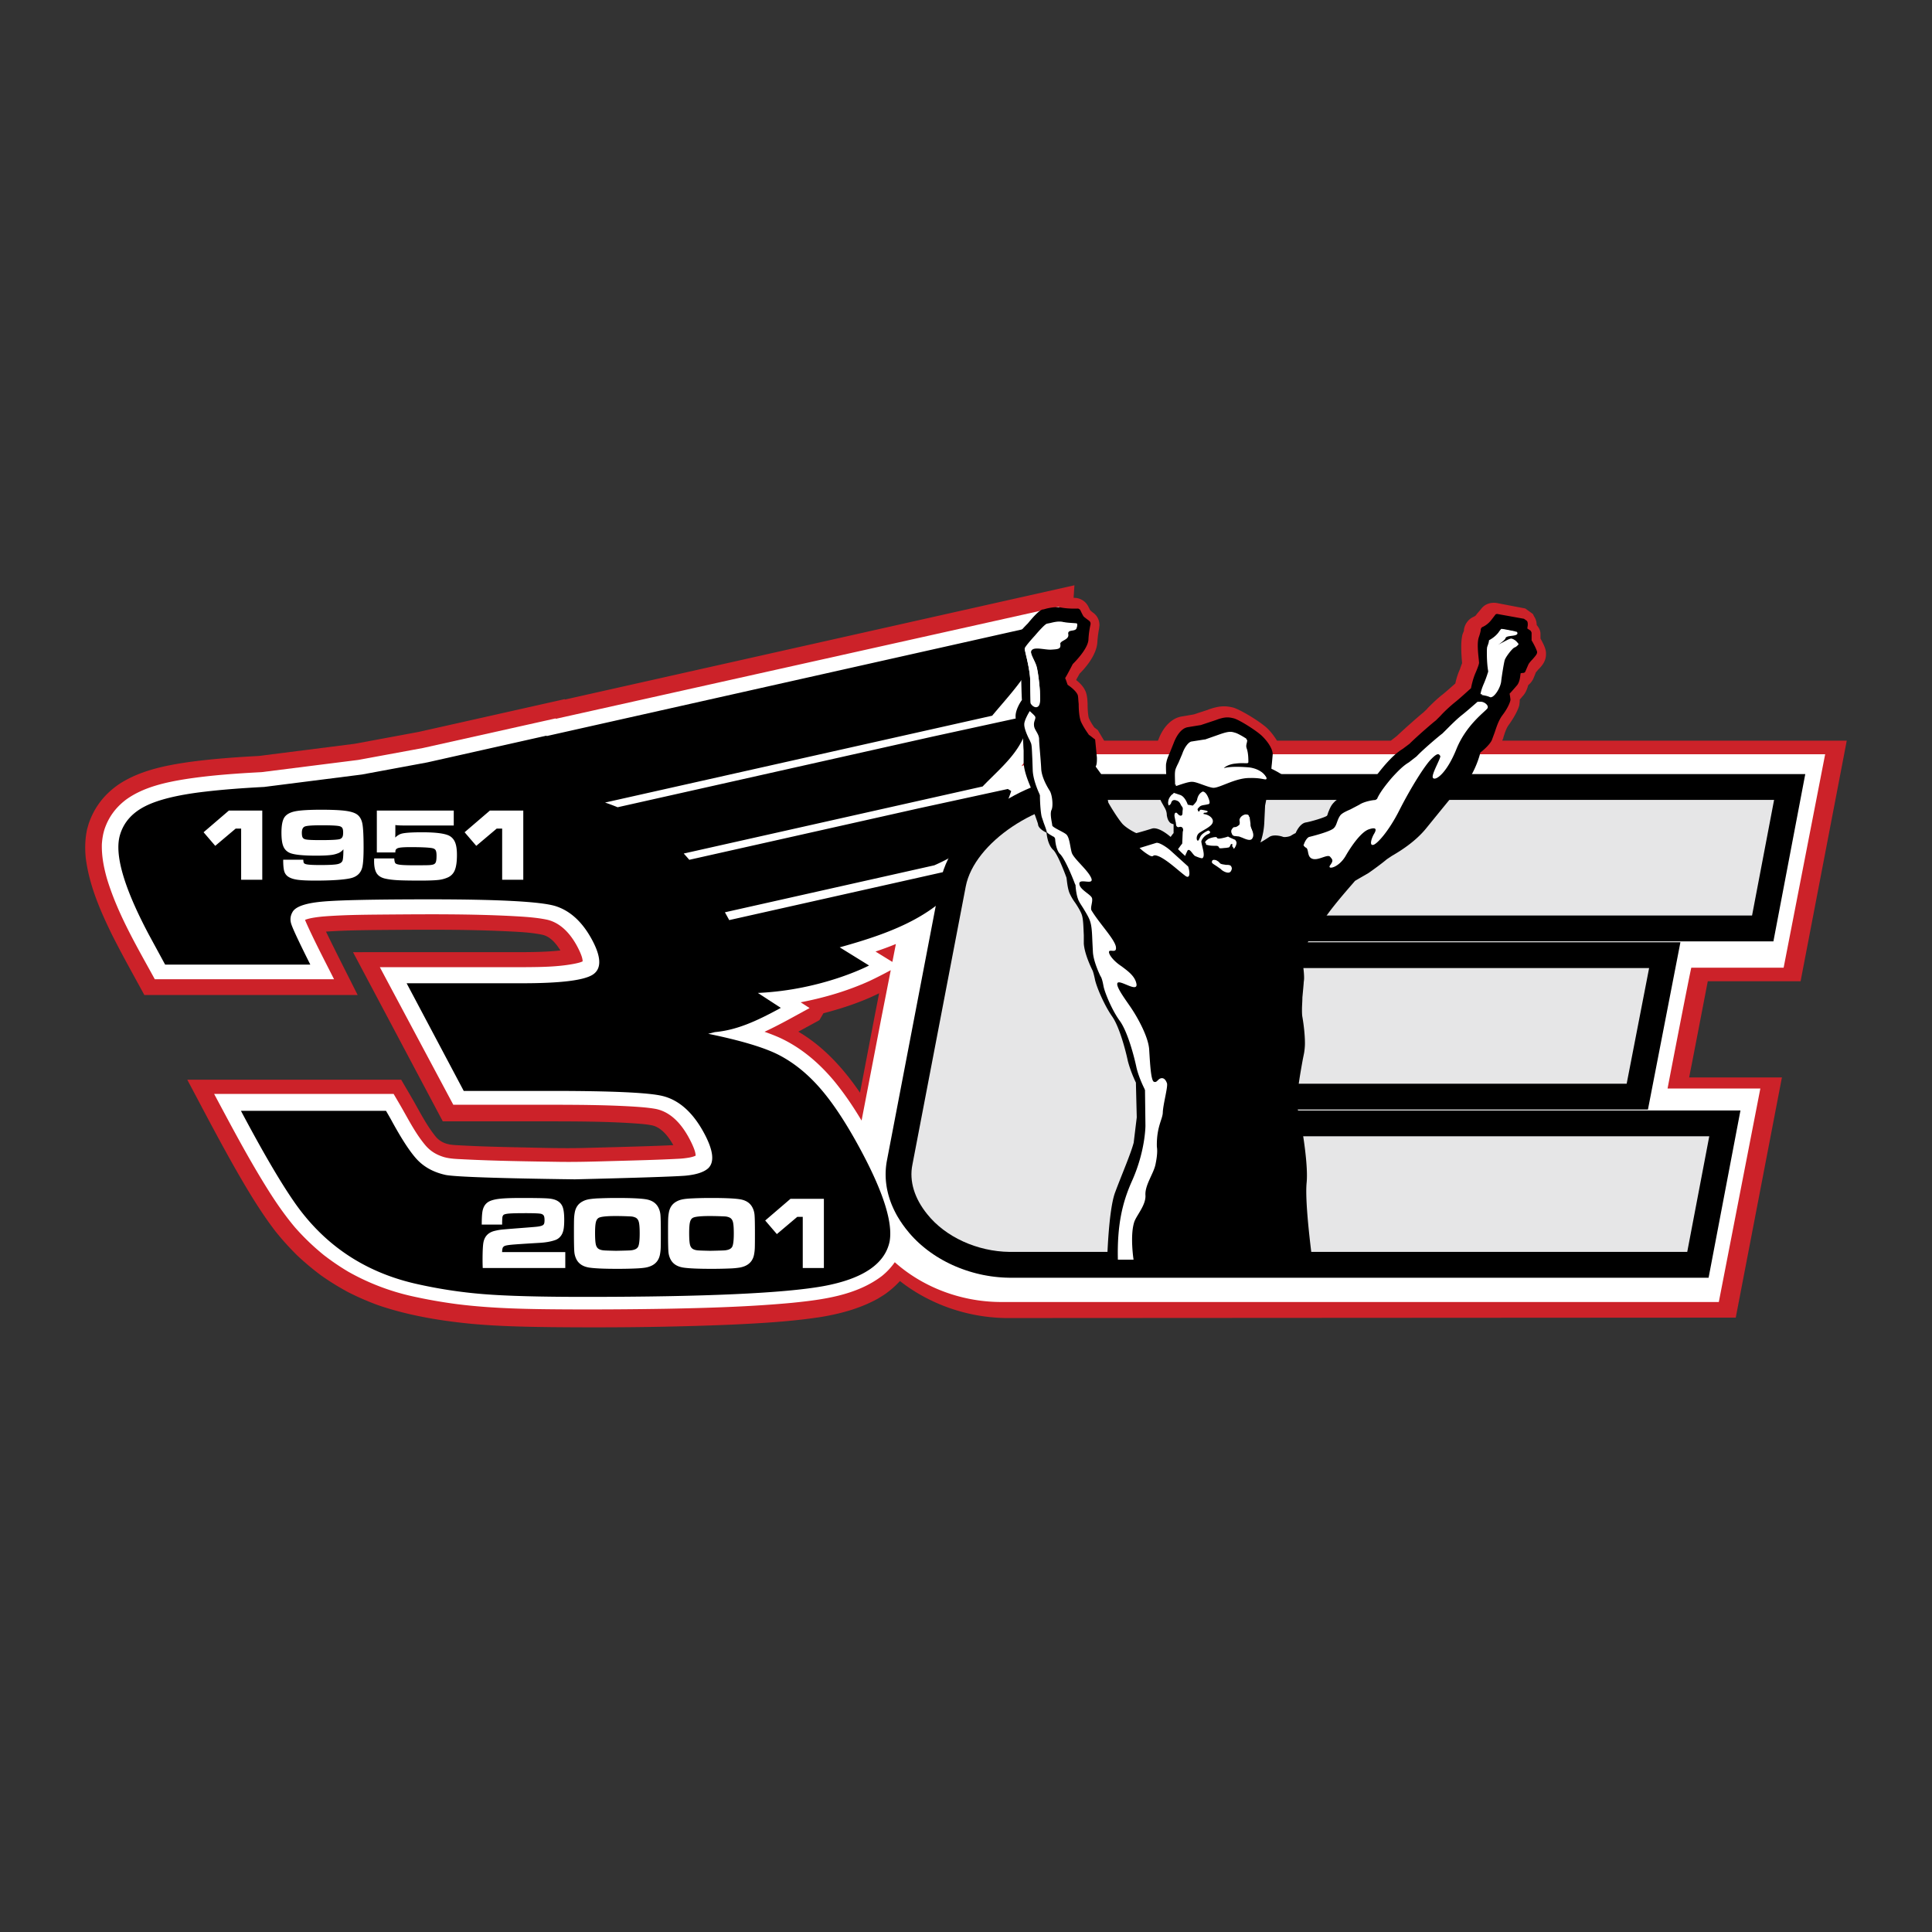 <svg xmlns="http://www.w3.org/2000/svg" width="2500" height="2500" viewBox="0 0 192.756 192.756"><rect x="0" y="0" width="192.756" height="192.756" fill="#333333" stroke="none"/><g fill-rule="evenodd" clip-rule="evenodd"><path fill="#fff" fill-opacity="0" d="M0 0h192.756v192.756H0V0z"/><path d="M179.645 97.9l4.607-24.007h-34.361c0-.084.084-.211.084-.211v-.042c.127-.423.295-.972.549-1.311.762-1.057 1.016-1.775 1.057-1.986l.043-.38v-.169c.127-.127.254-.296.254-.296.295-.296.465-.676.592-1.141a1.88 1.88 0 0 0 .506-.634s.213-.508.254-.634c.043-.042.211-.254.211-.254.381-.38.803-.845.803-1.564v-.084c0-.338-.125-.719-.549-1.479v-.465c0-.338-.168-.634-.381-.888 0-.296-.084-.592-.252-.845l-.127-.254-.762-.549-2.873-.549c-.592-.084-1.184.126-1.523.591l-.465.55c-.084.169-.252.211-.252.211h.041c-.592.211-1.014.803-1.057 1.437v-.042l.043-.043-.17.423c-.084.337-.127.718-.127 1.268 0 .591.043 1.183.086 1.606a12.1 12.1 0 0 0-.211.591 6.88 6.88 0 0 0-.465 1.438c-.34.295-.846.761-1.27 1.099-.549.422-1.098.972-1.521 1.395.043 0-.338.338-.422.423-.381.296-1.818 1.564-2.578 2.282-.086.085-.592.465-.635.507h-11.369c-.295-.465-.635-.93-1.057-1.31-.719-.634-2.494-1.733-3.297-1.986-.846-.212-1.479-.169-2.535.211h.041c-.168.042-.379.127-.803.254l-.635.211c-.211.042-1.225.211-1.225.211-1.014.169-1.859 1.057-2.324 2.325l-.043.084h-5.367c-.084-.126-.635-1.057-.635-1.057l-.338-.253a5.31 5.31 0 0 1-.549-.93c-.086-.253-.127-.972-.127-1.268 0-.465-.043-.845-.127-1.183-.127-.465-.465-.93-1.014-1.353.041-.126.252-.465.338-.634.676-.676 1.689-1.901 1.775-3.127.041-.718.168-1.353.168-1.353l.043-.338c0-.507-.211-.972-.635-1.268 0 0-.168-.127-.295-.253l-.17-.338a1.576 1.576 0 0 0-1.482-.89l.084-1.256-50.838 11.403-.014-.043-14.582 3.272-6.381 1.183-9.554 1.214c-2.349.124-4.703.294-7.034.616-2.414.349-4.927.868-6.985 2.244-1.421.999-2.4 2.258-2.962 3.906l-.153.533c-.205.961-.23 1.839-.144 2.815.331 2.736 1.438 5.301 2.643 7.754 1.017 2.022 2.13 3.995 3.21 5.984h21.283c-1.057-2.106-2.132-4.205-3.16-6.326l.012-.001c2.111-.145 4.241-.152 6.356-.171 3.826-.029 7.66-.046 11.481.129 1.238.063 2.553.104 3.769.363.789.19 1.362.899 1.767 1.558-1.237.141-2.497.162-3.741.17l-16.949.002 8.956 16.879h10.653c2.782.003 5.576.012 8.354.194.63.045 1.282.084 1.902.213.952.226 1.637 1.162 2.091 1.966-1.69.085-3.384.13-5.075.179-1.312.037-2.625.072-3.938.105-2.026.05-4.059-.017-6.085-.057-2.023-.044-4.05-.087-6.071-.199-.487-.03-.999-.028-1.468-.174a2.193 2.193 0 0 1-1.118-.765c-.904-1.131-1.552-2.445-2.272-3.694-.371-.642-.748-1.281-1.122-1.922H18.685c1.752 3.294 3.47 6.608 5.343 9.836 1.064 1.82 2.166 3.612 3.451 5.286a27.572 27.572 0 0 0 2.16 2.396 26.47 26.47 0 0 0 2.443 2.042c.878.615 1.765 1.16 2.71 1.666a27.61 27.61 0 0 0 2.952 1.277c2.988 1.021 6.184 1.552 9.323 1.854 2.618.24 5.252.295 7.88.328 6.061.063 12.137.004 18.192-.256 2.967-.141 5.947-.313 8.884-.775 1.967-.339 3.821-.85 5.577-1.818l.619-.386a9.16 9.16 0 0 0 1.568-1.364c2.91 2.284 6.655 3.628 10.524 3.692l72.865-.042 4.607-23.965h-9.256c.422-2.114 1.564-8.073 1.859-9.595l9.259.001zM87.71 99.1l-.459 2.351-1.449 7.566c-1.651-2.417-3.623-4.598-6.152-6.088l2.105-1.15.399-.686c1.893-.492 3.8-1.122 5.556-1.993zm27.86-25.291c0 .042-.043.042-.043.084 0-.042.043-.084.043-.084z" fill="#cc2229"/><path d="M177.953 96.548l4.143-21.296h-73.838c-2.131 0-4.295.429-6.346 1.184l1.197-1.588.809-2.206c.178-1.016.209-2.054.287-3.081l-2.072.448c.943-1.149 1.773-2.343 2.43-3.677.389-.854.662-1.673.846-2.593.166-1.064.189-2.142.258-3.215L55.45 71.718l-.014-.042-13.239 2.953-6.452 1.189-9.653 1.219c-2.482.13-4.981.302-7.441.673-2.11.333-4.359.811-6.11 2.095-1.007.776-1.696 1.708-2.108 2.909-.16.51-.237.993-.271 1.524-.026 1.179.185 2.27.502 3.402 1.077 3.571 3 6.803 4.779 10.057h17.884c-.879-1.74-1.788-3.48-2.604-5.254-.1-.22-.202-.441-.289-.667.25-.102.522-.158.786-.207a13.35 13.35 0 0 1 1.162-.142c2.198-.166 4.423-.168 6.626-.188 3.982-.03 7.977-.051 11.956.149 1.208.068 2.461.126 3.646.377 1.586.38 2.628 1.824 3.26 3.229.12.284.253.607.261.92-.222.113-.508.171-.749.224-1.648.331-3.402.346-5.077.357H37.897l7.328 13.726h9.73c2.723.003 5.453.017 8.171.178.771.051 1.549.103 2.31.241 1.787.369 2.908 1.989 3.629 3.54.151.341.323.739.341 1.117-.188.099-.418.149-.624.192a8.607 8.607 0 0 1-1.165.125c-2.079.11-4.163.159-6.243.217-1.839.05-3.673.113-5.513.088-3.182-.049-6.371-.089-9.549-.25-.679-.038-1.382-.042-2.039-.233-.726-.224-1.301-.564-1.802-1.137-1.025-1.205-1.737-2.648-2.526-4.008-.223-.384-.449-.766-.673-1.148H21.365c1.815 3.392 3.609 6.804 5.683 10.048.744 1.15 1.521 2.245 2.408 3.294a23.716 23.716 0 0 0 2.863 2.743 24.166 24.166 0 0 0 2.44 1.657 23.242 23.242 0 0 0 6.317 2.43c1.479.331 2.967.594 4.47.793 3.664.466 7.373.509 11.062.53 3.282.016 6.564-.008 9.846-.062 4.193-.082 8.393-.202 12.57-.593 3.085-.313 6.412-.742 8.953-2.667a6.68 6.68 0 0 0 1.296-1.384c2.762 2.464 6.536 3.934 10.488 3.969h71.725l4.143-21.297h-9.256c.211-1.134 2.154-11.173 2.367-12.055l9.213-.001zm-88.571-2.364l-.35 1.787-1.681-1.035c.69-.232 1.366-.48 2.031-.752zm-.511 2.61c-.272 1.39-.585 2.978-.943 4.794L85.959 111.8c-.856-1.437-1.796-2.824-2.868-4.104-1.497-1.752-3.247-3.228-5.361-4.189-.478-.209-.96-.395-1.453-.566 1.534-.713 3.013-1.562 4.496-2.366l-.892-.576c2.361-.452 4.687-1.138 6.878-2.13a44.548 44.548 0 0 0 2.112-1.075z" fill="#fff"/><path d="M107.877 77.289l-.641.072-.636.099-.631.124-.625.149-.621.171-.614.194-.605.214-.596.236-.588.255-.578.273-.566.292-.555.309-.543.326-.529.343-.514.359-.5.374-.482.39-.467.404-.449.42-.429.435-.408.449-.386.465-.364.48-.339.495-.311.512-.283.528-.252.545-.218.562-.18.579-.129.549-5.319 27.739-.054.285-.037.239-.029.24-.021.239-.013.24-.006.238.003.24.009.238.017.237.025.236.032.235.038.234.046.232.053.23.058.228.066.226.071.225.078.223.083.219.09.218.096.216.1.213.106.211.111.209.117.206.249.405.268.395.286.385.365.45.238.27.246.262.254.253.262.246.27.236.275.229.282.22.289.212.295.204.3.196.307.187.31.179.317.171.321.162.325.154.33.146.334.136.339.129.341.12.346.112.348.103.351.094.356.086.355.076.362.066.361.059.363.048.367.039.368.03.369.02.369.01h69.791l3.179-16.689h-50.708l.017-.091h41.461l3.24-16.689h-41.441l.019-.091h50.7l3.179-16.688h-70.978l-.615.014-.643.045z"/><path d="M174.803 91.343l2.199-11.539h-67.838c-5.578 0-11.961 4.269-12.807 8.622l-5.325 27.769c-.338 1.649.211 3.382 1.479 4.945 1.818 2.283 4.989 3.72 8.2 3.762h67.625l2.199-11.538h-50.719l1.014-5.241h41.463l2.24-11.539H123.07l1.057-5.241h50.676z" fill="#e6e6e7"/><path d="M30.961 96.24H16.476l-1.626-2.994c-2.496-4.704-3.458-8.022-2.875-9.957.368-1.235 1.2-2.183 2.496-2.844 1.296-.662 3.284-1.148 5.976-1.46 1.649-.195 3.617-.353 5.903-.471l9.753-1.239 6.523-1.209 11.898-2.67.014.042 49.59-11.124c-.145 3.721-3.039 6.559-5.139 9.093l-38.623 8.664c.437.146.855.303 1.254.469l6.885-1.544 24.527-5.502 9.608-2.092c-.166 3.194-2.713 5.078-4.602 7.065l-29.822 6.69c.185.201.37.409.554.626l22.842-5.124 8.942-1.943.334.206c-1.244 4.093-5.352 6.39-7.668 7.41L72.324 91.02c.144.254.287.514.431.779l24.023-5.39c-2.49 4.748-7.707 6.637-13 8.106l2.927 1.813s-4.624 2.444-11.094 2.738l2.291 1.49c-2.579 1.415-4.48 2.225-6.59 2.419-.211.058-.43.113-.658.165 3.233.662 5.562 1.36 6.995 2.084 1.54.786 2.96 1.934 4.266 3.456 1.307 1.522 2.675 3.631 4.098 6.313 2.171 4.092 3.079 7.049 2.742 8.883-.475 2.233-2.669 3.718-6.602 4.441-3.939.712-11.87 1.073-23.81 1.073-4.417 0-7.77-.087-10.09-.274a47.458 47.458 0 0 1-6.932-1.072c-5.09-1.198-9.104-3.943-12.036-8.223-1.403-2.033-3.142-5.028-5.247-8.995h14.473c.27.461.448.773.521.91 1.078 1.983 1.96 3.319 2.668 4.042.721.725 1.634 1.198 2.764 1.447.973.188 5.27.338 12.883.438 6.221-.15 9.898-.275 11.012-.362 1.095-.1 1.861-.349 2.292-.736.649-.61.526-1.759-.367-3.443-1.112-2.096-2.504-3.355-4.158-3.768-1.327-.337-5.013-.512-11.051-.512h-8.808L40.569 98.1h11.516c3.755 0 6.093-.274 7.018-.836.912-.562.915-1.709-.005-3.443-.966-1.822-2.212-2.97-3.717-3.431-1.479-.437-5.615-.662-12.415-.662-5.627 0-9.268.075-10.917.237-1.648.162-2.598.512-2.875 1.048-.22.387-.25.799-.094 1.235.151.449.765 1.772 1.881 3.992z"/><path fill="#fff" d="M22.835 80.87h3.332v6.904h-2.108V82.67h-.546l-2.038 1.72-1.163-1.356 2.523-2.164zM28.254 85.772h2.002c.003.04.007.067.01.08.007.126.025.21.056.254.03.043.093.08.188.109.198.06.674.09 1.426.09.866 0 1.441-.029 1.727-.088.284-.059.457-.182.518-.37.05-.158.078-.529.081-1.113a1.334 1.334 0 0 1-.44.355 2.772 2.772 0 0 1-.845.219c-.34.041-.814.061-1.421.061-1.335 0-2.216-.091-2.641-.274-.303-.132-.519-.349-.645-.651s-.189-.758-.189-1.366c0-.74.103-1.257.308-1.551.202-.287.56-.482 1.072-.585.512-.103 1.38-.155 2.603-.155 1.055 0 1.851.036 2.386.106s.923.19 1.163.358c.276.192.456.498.539.916.083.418.124 1.222.124 2.413 0 .903-.041 1.537-.121 1.901-.135.624-.546 1.008-1.233 1.153-.711.148-1.873.223-3.486.223-.754 0-1.327-.026-1.715-.078-.389-.052-.693-.145-.912-.279a.958.958 0 0 1-.439-.543c-.079-.233-.116-.627-.116-1.185zm3.843-3.434c-.903 0-1.46.039-1.669.118-.209.078-.313.287-.313.627 0 .215.025.37.076.465.05.095.143.16.278.194.189.051.681.076 1.477.076 1.143 0 1.805-.037 1.987-.112a.44.44 0 0 0 .235-.212c.045-.093.068-.236.068-.426 0-.201-.024-.347-.073-.439s-.138-.156-.266-.194c-.219-.064-.819-.097-1.8-.097zM37.597 80.87h7.674v1.492h-4.489c-.75.003-1.196-.014-1.338-.051v.736c0 .219-.005.39-.015.515.218-.204.43-.333.635-.387.347-.092 1.03-.138 2.049-.138 1.456 0 2.39.133 2.8.399.239.155.411.379.517.67.106.292.159.69.159 1.196 0 .664-.071 1.168-.212 1.513a1.314 1.314 0 0 1-.712.733 3.164 3.164 0 0 1-.965.248c-.367.04-.953.061-1.758.061-1.051 0-1.812-.014-2.284-.041s-.879-.079-1.223-.156c-.401-.091-.687-.27-.856-.537s-.255-.67-.255-1.208c0-.05.003-.141.009-.272h2.004c.01.259.052.425.126.498.078.07.258.119.542.147.284.028.744.042 1.379.042.736 0 1.207-.005 1.412-.015.205-.01.363-.037.474-.081a.38.38 0 0 0 .222-.251c.041-.124.061-.329.061-.614 0-.259-.03-.439-.09-.544-.061-.104-.175-.172-.343-.206-.373-.067-1.099-.101-2.18-.101-.611 0-1.014.029-1.206.088-.193.059-.29.178-.29.359v.085h-1.847v-4.18zM48.877 80.87h3.331v6.904h-2.107V82.67h-.546l-2.037 1.72-1.164-1.356 2.523-2.164zM50.1 122.176h-2.037c0-.557.021-.979.065-1.269.081-.512.313-.862.698-1.051.256-.125.615-.212 1.077-.26.462-.05 1.16-.074 2.094-.074 1.406 0 2.307.017 2.702.049.394.031.705.115.931.25.25.148.422.359.519.632.096.273.144.691.144 1.254 0 .404-.023.724-.068.958s-.124.433-.235.595a1.176 1.176 0 0 1-.592.46c-.418.148-.926.24-1.523.277-1.443.085-2.376.146-2.798.185-.421.039-.678.089-.769.149a.405.405 0 0 0-.162.185 1.686 1.686 0 0 0-.051.407h6.304v1.587h-8.236a17.985 17.985 0 0 1-.018-.789c0-.792.025-1.358.076-1.698.101-.647.474-1.053 1.118-1.214.25-.061.478-.103.686-.127.207-.023.812-.073 1.813-.151.971-.074 1.548-.121 1.73-.142s.334-.051.456-.091c.121-.041.202-.099.243-.175s.061-.206.061-.392c0-.199-.023-.342-.068-.43s-.127-.15-.246-.188c-.148-.051-.677-.075-1.584-.075-.776 0-1.318.013-1.625.037-.308.025-.498.072-.573.14a.416.416 0 0 0-.109.237 6.73 6.73 0 0 0-.023.724zM61.596 119.522c1.315 0 2.243.041 2.787.121.617.088 1.045.355 1.285.801.121.223.195.471.222.743.027.273.041.896.041 1.867 0 .763-.004 1.249-.013 1.46a4.506 4.506 0 0 1-.068.62c-.091.517-.354.89-.789 1.119a2.266 2.266 0 0 1-.635.21c-.244.045-.59.076-1.039.094-.539.023-1.135.035-1.785.035-1.318 0-2.249-.041-2.792-.121-.617-.092-1.045-.358-1.285-.801a1.99 1.99 0 0 1-.222-.751c-.027-.274-.041-.927-.041-1.956 0-.701.004-1.158.013-1.369s.031-.415.068-.614c.091-.52.354-.893.789-1.118.179-.099.391-.169.635-.213a8.118 8.118 0 0 1 1.04-.092 41.47 41.47 0 0 1 1.789-.035zm-.126 1.801c-.956 0-1.538.062-1.747.187-.135.081-.228.23-.278.449s-.076.574-.076 1.065c0 .569.029.963.088 1.18.059.218.175.364.346.441.121.055.26.089.417.104.157.016.569.03 1.239.044.858-.017 1.353-.032 1.484-.046.377-.04.618-.16.722-.361.104-.2.156-.644.156-1.331 0-.545-.029-.927-.088-1.144s-.174-.364-.346-.441a1.298 1.298 0 0 0-.437-.106 33.555 33.555 0 0 0-1.48-.041zM70.985 119.522c1.314 0 2.243.041 2.786.121.617.088 1.045.355 1.285.801.122.223.196.471.223.743.027.273.041.896.041 1.867 0 .763-.004 1.249-.013 1.46a4.506 4.506 0 0 1-.068.62c-.091.517-.354.89-.789 1.119-.179.094-.39.164-.635.21a7.856 7.856 0 0 1-1.039.094c-.54.023-1.135.035-1.785.035-1.319 0-2.249-.041-2.792-.121-.617-.092-1.045-.358-1.285-.801a1.99 1.99 0 0 1-.222-.751c-.027-.274-.041-.927-.041-1.956 0-.701.004-1.158.013-1.369.008-.211.031-.415.068-.614.091-.52.354-.893.789-1.118.179-.099.391-.169.635-.213s.591-.074 1.04-.092a41.402 41.402 0 0 1 1.789-.035zm-.127 1.801c-.956 0-1.538.062-1.747.187-.134.081-.227.23-.277.449-.051.219-.076.574-.076 1.065 0 .569.029.963.088 1.18.059.218.174.364.346.441.121.055.26.089.417.104.156.016.569.03 1.239.044.858-.017 1.353-.032 1.484-.046.377-.04.617-.16.722-.361.104-.2.157-.644.157-1.331 0-.545-.03-.927-.088-1.144-.059-.217-.174-.364-.346-.441a1.298 1.298 0 0 0-.437-.106 33.7 33.7 0 0 0-1.482-.041zM78.868 119.605h3.331v6.905h-2.108v-5.105h-.546l-2.037 1.721-1.163-1.356 2.523-2.165z"/><path d="M153.357 65.032c-.043-.211-.338-.802-.549-1.141v-.761c-.043-.127-.086-.211-.17-.254l-.254-.169c0-.126.043-.253.043-.38 0-.126 0-.253-.084-.38l-.297-.211-2.578-.465c-.127-.042-.254 0-.295.084l-.424.55c-.381.465-.803.634-.803.634a.316.316 0 0 0-.211.296s0 .169-.17.676c-.084.212-.127.508-.127.888 0 .718.127 1.521.127 1.732 0 .084-.084.381-.338.972-.297.676-.422 1.353-.465 1.564-.254.211-1.057.972-1.648 1.437-.465.38-1.014.888-1.395 1.31l-.465.465c-.338.254-1.902 1.606-2.621 2.325l-.676.507c-.465.296-.93.634-1.818 1.649-.971 1.141-1.311 1.732-1.436 2.028-.381.042-1.184.211-1.691.55l-.76.422c-.465.169-.889.381-1.184.719-.297.296-.424.676-.551.972-.043.127-.084.296-.127.338-.211.169-1.605.591-2.154.676-.508.127-.846.761-.973 1.057-.127.042-.465.253-.465.253-.127.085-.549.169-.762.127-.338-.127-1.014-.254-1.395 0 0 0-.506.338-.887.549a6.902 6.902 0 0 0 .381-1.902l.084-1.775s.211-1.057.254-1.353c.168 0 .633.085.93.127.719.127 1.395.254 1.521-.211v-.254c0-.93-1.311-1.606-1.986-1.944 0 0-.043 0-.086-.042 0-.168.043-.506.043-.506l.084-.93c0-.55-.506-1.311-1.141-1.902-.676-.592-2.24-1.564-2.748-1.691-.506-.126-.887-.169-1.773.169l-1.521.506c-.043 0-1.311.212-1.311.212-.678.126-1.143.93-1.396 1.606l-.338.845c-.168.38-.338.761-.379 1.057-.043.127-.043.296-.043.465 0 .464.043 1.057.084 1.352-.041 0-.084.042-.084.042a1.536 1.536 0 0 0-.635 1.142c-.041.042-.041.084-.041.126 0 .465.211.803.381 1.099l.211.38c.127.254.168.465.168.676.043.211.086.423.211.592.127.211.297.253.465.295v.888c-.084.084-.168.211-.295.38-.295-.254-1.184-.972-1.816-.845 0 0-1.227.38-1.607.465-.211-.084-.93-.465-1.352-.888-.465-.507-1.311-1.902-1.438-2.155-.043-.085-.338-2.24-.338-2.24 0-.042 0-.084-.043-.127 0 0-.719-1.015-.887-1.226.084-.126.127-.38.127-.719v-.169l-.17-1.732c0-.084-.041-.127-.127-.169 0 0-.422-.338-.508-.381-.041-.084-.506-.676-.803-1.352-.168-.465-.211-1.184-.211-1.733-.041-.338-.041-.634-.084-.846-.127-.422-.762-.888-1.016-1.057-.041-.084-.168-.507-.252-.676.127-.169.717-1.311.76-1.395.211-.212 1.48-1.48 1.564-2.41a8.788 8.788 0 0 1 .211-1.564v-.084c0-.085-.043-.169-.127-.254 0 0-.465-.338-.549-.423-.084-.084-.338-.634-.338-.634-.043-.084-.17-.169-.254-.169-.043 0-.803.042-1.564-.084-.633-.126-1.184 0-1.562.084l-.297.084c-.127 0-.422 0-1.564 1.395-1.141 1.141-1.225 1.479-1.225 1.605v.042l.168.718c.127.634.381 1.606.381 2.367 0 0 .043 2.494.084 2.916-.168.211-.633.973-.633 1.606v.042c0 .465.295 1.141.592 1.775l.127.296c.041.127.041.761.084 1.31v1.184c.043 1.057.635 2.283.719 2.536.041.338.127 1.902.254 2.325l.211.55c.084.253.211.591.254.76 0 .338.465.676.846.845.041.381.168 1.226.633 1.69.381.296 1.014 1.86 1.354 2.79.041.169.084.972.295 1.522.127.296.338.676.592 1.014.254.381.508.803.635 1.142.168.465.168 1.268.211 2.071v.845c.084 1.142.846 2.621.887 2.706 0 0 .086.211.213.803.125.719.93 2.621 1.732 3.762.719 1.015 1.352 3.423 1.562 4.438.254.972.678 1.901.805 2.156 0 .126.084 3.466.084 3.466l-.297 2.451v.042c-.295 1.142-1.182 3.17-1.859 4.987-.676 1.775-.803 6.932-.803 6.975.043.042 20.5 0 20.5 0 0-.043-.805-5.833-.592-7.946.211-2.155-.762-7.354-.93-7.354v-.296c0-.55.041-1.057.041-1.353.084-.93.338-2.367.508-3.297l.127-.634c.041-.253.084-.592.084-.972 0-.846-.127-1.902-.254-2.621-.041-.212-.041-.507-.041-.761 0-.381.041-.803.041-1.183l.086-.93.041-.467c0-.168.043-.295.043-.549 0-.381-.043-.972-.254-2.24 0-.084 0-.211-.043-.296.043 0 .086 0 .086-.042.338-.592.887-1.522 1.014-1.649l.381-.549 1.395-1.902c1.1-1.438 2.367-2.832 2.494-3.001.127-.084 1.309-.761 1.309-.761.381-.253 1.48-1.057 1.861-1.395l.506-.338c.803-.465 2.324-1.395 3.424-2.747 0 0 2.197-2.706 2.451-3.001.211-.084.803-.465 1.648-1.648.846-1.226 1.227-2.536 1.311-2.916.211-.169.889-.719 1.141-1.226l.297-.803c.168-.507.381-1.184.76-1.69.678-.888.805-1.48.805-1.522v-.042-.042s-.043-.381-.086-.549c.17-.169.676-.761.676-.761.34-.338.381-.93.424-1.268.084-.042.211-.042.211-.042.127 0 .211-.042.254-.126l.295-.677c.043-.127.254-.381.424-.549.254-.297.465-.508.465-.719-.001.006-.001.006-.001-.037z"/><path d="M104.938 74.494s0 .043-.041.085c.041-.042.041-.085.041-.085zM117.279 77.115c.043-.211.211-.549.381-.93l.381-.887c.211-.634.549-1.142.887-1.184l1.354-.211h.041l1.564-.55c.76-.296 1.014-.253 1.395-.169a5.55 5.55 0 0 1 1.141.634c.043.254-.168.507-.041.846.168.465.168 1.099.168 1.353 0 .253-.338.042-1.311.169-.93.084-1.479.676-.93.507.551-.085 1.395-.085 2.41 0 1.014.127 1.648.718 1.648.972-.043.254-.338-.084-1.734-.042-1.436 0-3.043 1.057-3.633.972-.592-.084-1.607-.591-2.029-.591-.381-.042-1.354.338-1.648.423-.044-.467-.044-1.059-.044-1.312zM103.289 63.505c.424-.55 1.014-1.141 1.184-1.184h-.041l.422-.084c.338-.085.803-.211 1.311-.127.506.127.973.127 1.311.127 0 .084 0 .211-.043.338-.043.549-.973.126-.846.718.084.592-.887.592-.803 1.014.084.465-.295.465-.887.507-.594.042-1.648-.296-1.945.042-.295.296.254 1.015.465 1.606.17.592.297 1.902.338 2.663.043.719.084 1.395-.381 1.437-.211 0-.422-.169-.549-.38 0-.888-.041-2.325-.041-2.325-.043-.846-.254-1.86-.424-2.494 0 0-.127-.55-.127-.592.085-.167.591-.8 1.056-1.266zM151.092 64.604c-.254.126-.887.972-.971 1.268-.086.338-.254 1.353-.34 2.029-.041.719-.76 1.818-1.141 1.648-.254-.126-.592-.169-.803-.211.084-.296.211-.676.381-1.057.338-.803.379-1.099.422-1.142v-.042-.042a12.177 12.177 0 0 1-.127-1.775c0-.296 0-.549.043-.676.127-.296.168-.507.168-.634.213-.127.592-.339.932-.761 0 0 .168-.254.295-.423.17.042.803.169 1.395.254.043.084.084.169 0 .253-.254.211-1.057.084-1.141.381-.084.296-1.057.802-.762.802.297-.042 1.227-.676 1.48-.676.254-.042.592.465.592.465s-.169.255-.423.339zM121.717 83.793c.17 0 .846-.169.889-.169l.719.296c.041.085.041.127.041.169 0 .211-.127.422-.211.55-.043 0-.084.042-.084 0-.043 0-.043-.085-.043-.127 0-.126 0-.253.043-.296-.043-.042-.254 0-.254 0l-.084.169c-.043.084-.086.169-.17.169l-.254.042c-.211 0-.592.085-.676 0-.043-.211-.211-.211-.422-.211s-.465 0-.762-.084c-.084 0-.127-.042-.127-.085 0-.084.086-.211.213-.296.168-.126.844-.296.887-.253l.084.084c.043.042.043.084.211.042zM122.986 83.328c-.086-.084-.086-.212-.043-.381.084-.127.168-.253.254-.253.211-.042.295-.084.506-.253.127-.085.043-.465.043-.465.043-.338.338-.55.592-.592.127 0 .295.042.338.169l.084.592c0 .169 0 .296.086.507.168.381.295.719.084 1.015-.17.253-.592.084-.973-.084l-.338-.127-.381-.042c-.084-.001-.127-.001-.252-.086zM118.801 83.328c-.168-.043-.084-.677.465-.719.211 0-.295.762-.465.719z" fill="#fff"/><path d="M117.238 76.988c0-.212.168-.55.338-.888l.379-.888c.213-.634.592-1.141.889-1.226l1.352-.211h.043l1.564-.55c.76-.253 1.014-.253 1.395-.127.211.042.676.296 1.141.592.043.253-.17.507-.043.846.17.507.17 1.099.17 1.352s-.338.042-1.311.169c-.93.084-1.479.676-.93.549.549-.126 1.395-.126 2.408-.042 1.016.127 1.65.719 1.607.972-.043.254-.297-.084-1.691-.042-1.395 0-3 1.057-3.635.972-.592-.084-1.564-.592-2.029-.592-.379-.042-1.352.338-1.646.423-.001-.464-.044-1.056-.001-1.309zM113.729 84.596l1.648-.507c.297-.042 1.016.422 1.395.761l1.775 1.606c.211.676.17 1.31-.338.887-.719-.549-1.648-1.438-2.492-1.86-.846-.38-.508.127-1.016-.127a5.196 5.196 0 0 1-1.014-.761l.042.001zM103.248 63.42c.465-.549 1.014-1.141 1.184-1.183h-.043l.422-.085c.338-.084.846-.211 1.311-.084.508.084.973.084 1.311.126v.296c-.084.55-.973.126-.887.719.084.592-.889.592-.762 1.014.084.465-.295.465-.887.507-.594.042-1.691-.295-1.988.042-.252.296.297 1.015.465 1.606.17.591.34 1.859.381 2.621 0 .761.043 1.437-.381 1.437-.252.042-.422-.169-.549-.338-.041-.888-.041-2.367-.041-2.367-.043-.803-.297-1.817-.424-2.451 0 0-.127-.549-.127-.592.042-.168.591-.802 1.015-1.268zM115.293 116.126c-.17.931-1.057 2.071-1.014 3.086.084.973-.846 1.986-1.1 2.663-.465 1.353-.084 3.804-.084 3.804h-1.564c-.084-3.509.465-5.706 1.354-7.734 1.395-3.043 1.395-5.622 1.395-5.622 0-.127-.043-3.55-.043-3.55 0-.042-.043-.085-.043-.127 0 0-.549-1.057-.803-2.113-.211-1.015-.846-3.509-1.648-4.649-.76-1.015-1.521-2.832-1.648-3.508-.127-.719-.254-.931-.295-.973 0 0-.719-1.437-.762-2.451l-.041-.803c-.043-.888-.043-1.691-.254-2.282-.127-.38-.424-.845-.676-1.268-.213-.338-.424-.634-.508-.888-.211-.55-.254-1.395-.254-1.395 0-.042 0-.042-.043-.085-.084-.253-.971-2.536-1.521-3.043-.338-.338-.465-1.183-.465-1.479-.041-.127-.084-.212-.211-.254-.295-.169-.592-.338-.633-.465-.043-.211-.17-.549-.297-.887l-.17-.508c-.127-.295-.211-1.521-.211-2.239 0-.043-.041-.085-.041-.127 0 0-.635-1.31-.678-2.367l-.041-1.184c-.043-.845-.043-1.268-.127-1.521l-.127-.296c-.211-.38-.549-1.142-.549-1.564v-.042c0-.338.338-.972.549-1.31.168.169.422.38.508.506.168.212-.127.465-.086.888 0 .465.465.803.508 1.353 0 .507.168 2.071.211 3.001.043.888.635 1.86.846 2.198.254.38.381 1.563.17 1.944-.17.422.084 1.31.084 1.521.041.212 1.1.634 1.395.888.338.296.381 1.226.549 1.817.17.592 1.607 1.733 1.945 2.536.338.803-1.227-.042-1.184.592.041.591 1.184 1.056 1.268 1.437.084.38-.211.972-.043 1.226.805 1.31 2.199 2.747 2.41 3.55.168.803-.592.253-.676.549-.043.296.506.972 1.225 1.438.676.507 1.395 1.014 1.521 1.816.084.846-1.689-.507-1.902-.126-.211.38 1.057 1.986 1.48 2.662.422.635 1.648 2.706 1.689 4.059.086 1.352.17 3 .465 3.127.297.127.381-.254.678-.338.295-.085.506.127.633.507.086.38-.379 2.029-.422 2.874 0 .677-.635 1.438-.592 3.424 0 .085.127.507-.127 1.732zM148.387 70.69c-.254.338-2.113 1.648-3.084 4.058-.973 2.409-2.072 3.17-2.326 2.874-.254-.254.803-1.986.719-2.198-.127-.169-.211-.38-.846.253-.676.634-2.113 2.958-3.211 5.114-1.1 2.198-2.324 3.508-2.664 3.508-.338.042-.168-.591.086-1.057.295-.465.295-.761-.465-.507-.719.211-1.691 1.521-2.367 2.705-.719 1.184-1.859 1.353-1.521.888s.254-.55 0-.846-1.141.381-1.732.211c-.635-.169-.338-1.014-.719-1.141a.552.552 0 0 1-.211-.253l.041-.042c.084-.296.338-.718.551-.761 0 0 2.111-.507 2.451-.888.125-.126.211-.296.295-.55.084-.211.17-.507.381-.76.211-.212.592-.38.973-.549l.887-.465c.422-.296 1.311-.465 1.564-.465.127-.043.252-.127.252-.254.043 0 .17-.507 1.438-1.986.846-.93 1.268-1.269 1.691-1.522l.76-.591c.678-.719 2.283-2.071 2.578-2.283l.508-.507c.381-.381.889-.888 1.354-1.268.592-.465 1.352-1.142 1.648-1.395h.338c.336.001.842.382.631.677zM150.924 64.562c-.254.084-.889.93-.973 1.226s-.254 1.31-.338 2.029c-.043.718-.762 1.817-1.141 1.606-.254-.085-.592-.169-.762-.169.043-.296.17-.677.338-1.058.338-.802.381-1.099.424-1.141v-.085-.042c-.086-.465-.127-1.184-.127-1.733 0-.295 0-.549.041-.676.127-.338.17-.507.17-.634.211-.127.592-.338.93-.761 0 0 .17-.253.295-.38.17 0 .805.127 1.396.253.041.042.084.127 0 .211-.254.211-1.057.084-1.143.38-.084.296-1.057.803-.76.761.295 0 1.225-.634 1.479-.634.254-.042.592.465.592.465s-.167.256-.421.382zM121.803 86.709l-.424-.296c-.254-.169-.506-.295-.465-.422v-.042c.043-.126.086-.211.424-.126l.211.126.211.211c.17.084.338.084.549.127.213 0 .424 0 .508.126a.45.45 0 0 1 .084.254c-.041.211-.127.338-.254.38-.252.085-.717-.169-.844-.338zM121.633 83.666c.211 0 .846-.169.889-.211 0 .042.717.338.717.338.043.042.043.084.043.169 0 .169-.127.423-.211.507-.043.042-.084.042-.084.042-.043-.042-.043-.084-.043-.168 0-.085 0-.212.043-.296-.043 0-.254.042-.254.042l-.086.126c-.041.085-.084.169-.168.169l-.254.042c-.211.042-.592.084-.676 0-.043-.211-.211-.211-.424-.169-.211 0-.465 0-.76-.084-.084-.043-.127-.085-.127-.127 0-.084.084-.169.254-.296.127-.127.803-.296.887-.211l.043.042c.043.085.084.085.211.085zM122.9 83.159c-.041-.042-.084-.211-.041-.338.084-.169.168-.253.252-.295.213 0 .297-.042.508-.211.127-.084.043-.465.043-.507.041-.296.338-.507.592-.55.127 0 .295 0 .338.127l.084.592c0 .169 0 .338.084.507.17.422.297.761.086 1.057-.213.211-.635.042-.973-.127l-.338-.127-.381-.042c-.084-.001-.127.04-.254-.086z" fill="#fff"/><path d="M120.068 81.215c.043 0-.041-.085.086-.127.168 0 .338-.042.338-.126 0-.084-.592-.169-.592-.169s-.17-.042-.211.084c0 .084-.086.084-.127.084-.043-.084-.043-.126-.086-.211 0-.042.213-.338.424-.381.084-.042.508-.084.592-.127.211 0 .211-.169.168-.338-.084-.338-.338-.93-.676-.93-.043.042-.422.169-.549.803-.043.254-.424.592-.424.592h-.041l-.465-.084s-.254-.803-.762-.973l-.633-.211-.086.126h-.041s-.381.296-.424.719c-.041.169 0 .295.043.422.043-.042.211-.084.254-.296.041-.126.168-.338.506-.211.297.084.381.295.465.465.127.211.213.211.17.507-.043.253.043.549-.211.549-.254-.042-.338-.338-.465-.296-.127 0-.17.212-.127.423.043.211.084.422.127.592 0 .126.041.253.041.296.127.169.213.126.254.126.127-.042.254-.042.338.042a.318.318 0 0 1 .086.211v.085s-.043.126-.043.211c0 .042-.043 1.014-.043 1.014 0 .042 0 .126-.084.169 0 0-.211.296-.338.465.17.169.422.423.719.677.041-.169.168-.381.211-.508.211-.338.508.338.76.508.086.042.678.295.762.211.297-.254-.084-1.184-.127-1.648 0-.126.254-.591.719-.761.17-.085.254-.211 0-.338-.084 0-.549.253-.719.465-.127.126-.211.507-.338.549-.17 0-.211-.549.17-.802.379-.254.93-.507 1.184-.803.422-.506-.213-1.013-.805-1.055z" fill="#fff"/><path d="M118.717 83.201c-.127-.042-.043-.676.465-.718.254-.043-.297.718-.465.718z" fill="#fff"/></g></svg>
